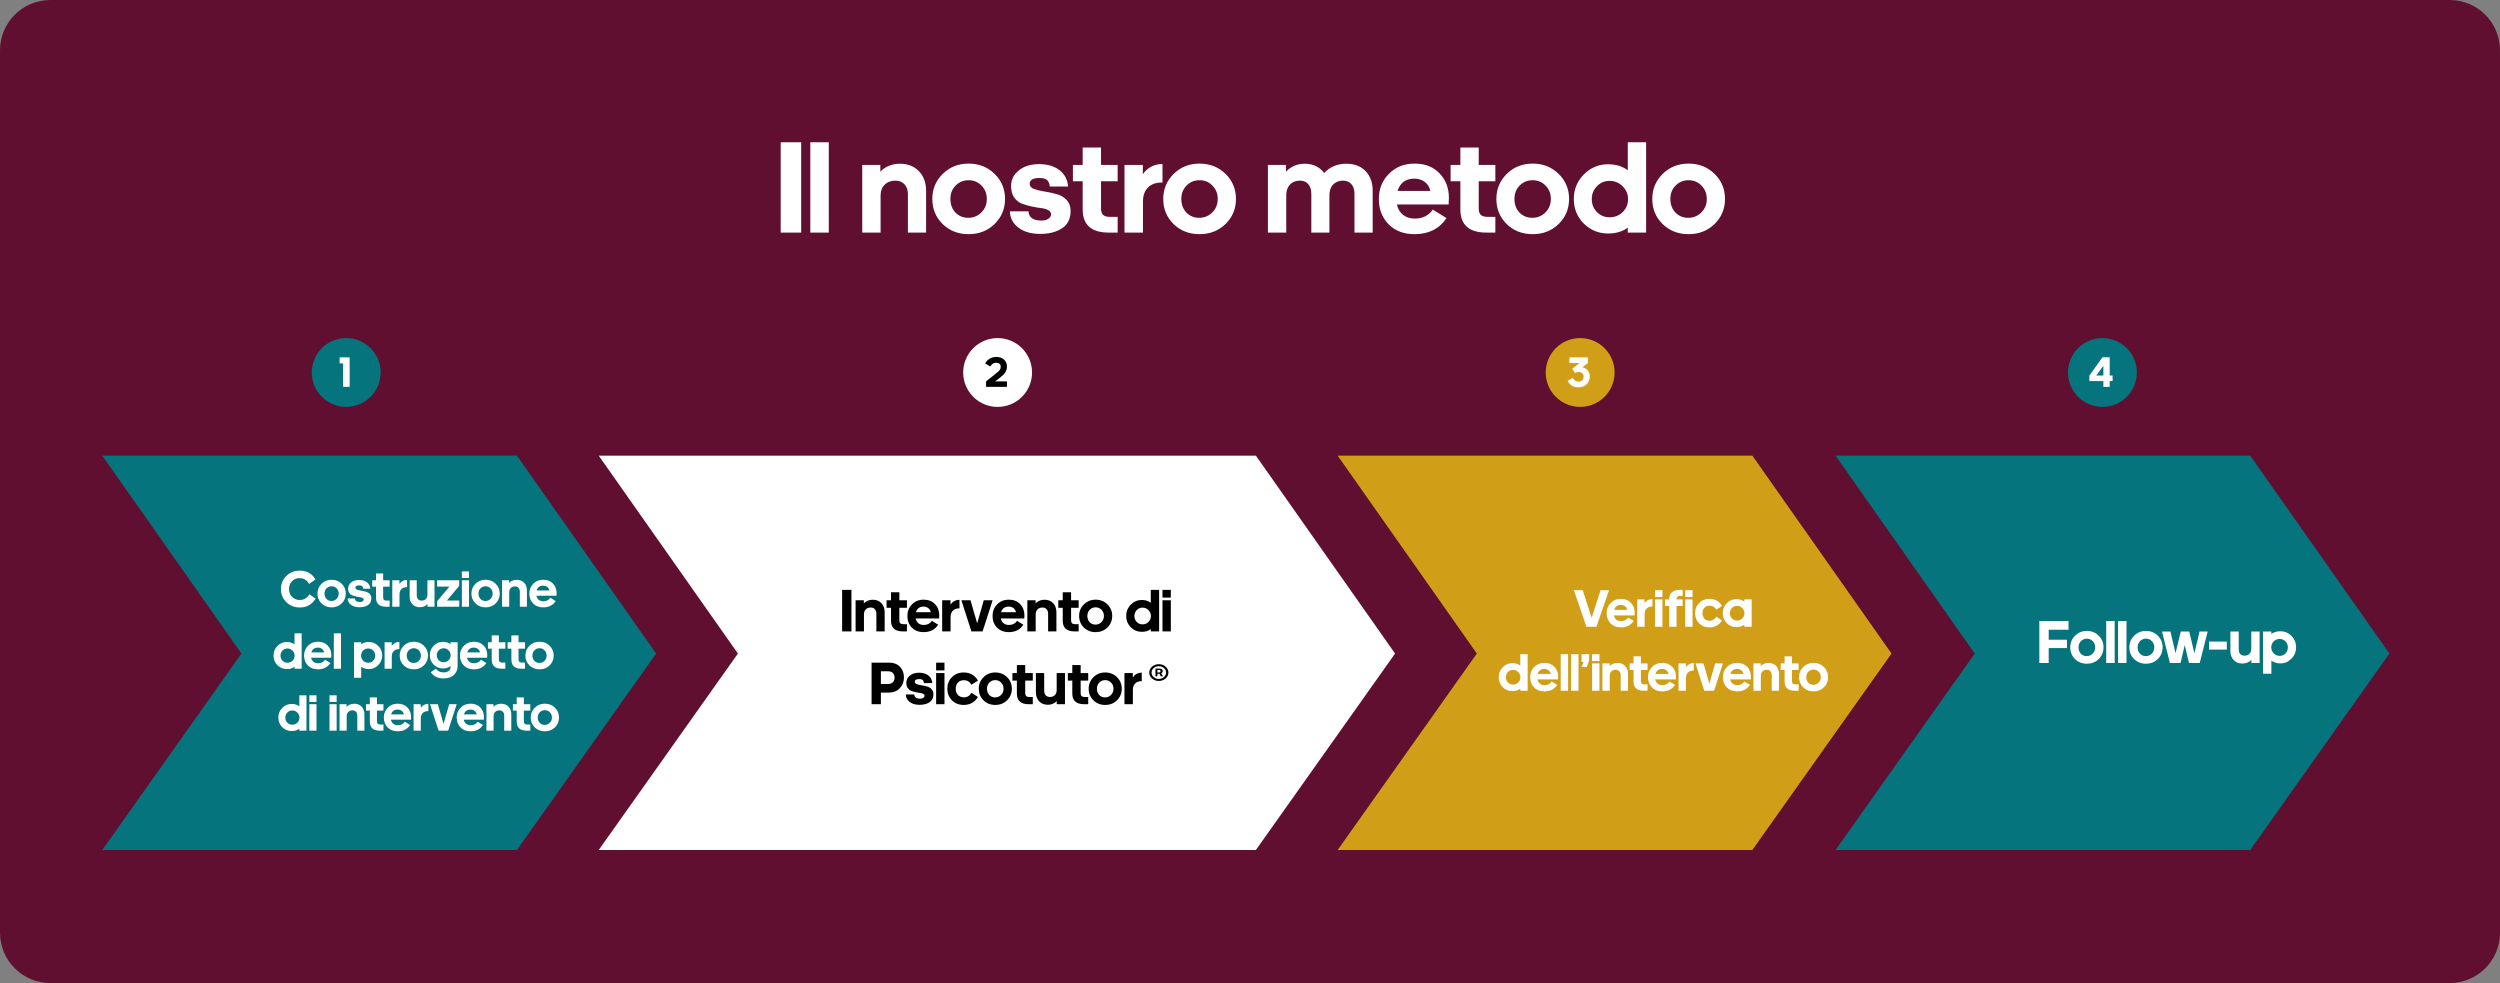 <svg xmlns="http://www.w3.org/2000/svg" width="1920" height="755" viewBox="0 0 1920 755" fill="none"><rect x="0" y="0" width="1920" height="755" fill="#808080" stroke="none"/><g clip-path="url(#clip0_245_58)"><path d="M1881.31 0H38.695C17.324 0 0 17.314 0 38.671V716.329C0 737.687 17.324 755 38.695 755H1881.31C1902.68 755 1920 737.687 1920 716.329V38.671C1920 17.314 1902.68 0 1881.31 0Z" fill="#610F31"></path><path d="M615.298 178.622H599.59V109.245H615.298V178.622ZM636.507 178.622H622.318V109.245H636.507V178.622ZM676.088 126.665V131.932C677.506 130.244 679.533 128.792 682.168 127.577C684.87 126.362 687.877 125.754 691.188 125.754C697.268 125.754 702.133 127.678 705.781 131.527C709.43 135.375 711.254 140.44 711.254 146.719V178.622H697.268V149.15C697.268 146.044 696.423 143.546 694.735 141.655C693.045 139.697 690.714 138.718 687.742 138.718C684.296 138.718 681.525 139.764 679.432 141.857C677.337 143.883 676.29 146.685 676.29 150.264V178.622H662.204V126.665H676.088ZM743.89 125.653C751.863 125.653 758.517 128.286 763.855 133.552C769.193 138.751 771.861 145.166 771.861 152.796C771.861 160.358 769.193 166.772 763.855 172.039C758.517 177.238 751.863 179.838 743.89 179.838C735.917 179.838 729.264 177.238 723.926 172.039C718.656 166.84 716.021 160.425 716.021 152.796C716.021 145.233 718.689 138.819 724.027 133.552C729.365 128.286 735.985 125.653 743.89 125.653ZM753.822 142.566C751.187 139.798 747.876 138.414 743.89 138.414C739.905 138.414 736.56 139.798 733.857 142.566C731.222 145.267 729.905 148.677 729.905 152.796C729.905 156.982 731.189 160.459 733.756 163.228C736.391 165.928 739.667 167.279 743.586 167.279C747.572 167.279 750.951 165.895 753.72 163.126C756.49 160.358 757.876 156.915 757.876 152.796C757.876 148.677 756.525 145.267 753.822 142.566ZM775.601 162.316H789.891C789.891 164.207 790.635 165.861 792.121 167.279C793.676 168.629 796.141 169.338 799.519 169.406C802.019 169.406 803.911 168.933 805.194 167.988C806.546 167.043 807.221 165.895 807.221 164.544C807.221 163.126 806.445 162.046 804.89 161.303C803.405 160.493 801.512 159.987 799.215 159.784C796.985 159.514 794.52 159.075 791.816 158.467C789.182 157.86 786.716 157.117 784.418 156.239C782.189 155.294 780.298 153.707 778.743 151.479C777.258 149.183 776.514 146.314 776.514 142.87C776.514 138.076 778.474 134.093 782.392 130.919C786.311 127.678 791.512 126.058 797.998 126.058C804.553 126.058 809.789 127.611 813.707 130.717C817.694 133.823 819.889 138.009 820.294 143.275H806.207C806.073 141.182 805.432 139.562 804.282 138.414C803.134 137.266 801.107 136.692 798.201 136.692C793.27 136.692 790.803 138.211 790.803 141.25C790.803 142.938 791.885 144.221 794.046 145.098C796.209 145.909 798.809 146.55 801.85 147.023C804.958 147.495 808.031 148.137 811.072 148.947C814.18 149.69 816.815 151.175 818.977 153.403C821.14 155.564 822.22 158.467 822.22 162.114C822.22 167.988 820.058 172.377 815.734 175.28C811.411 178.183 805.769 179.635 798.809 179.635C791.851 179.635 786.278 178.015 782.088 174.774C777.899 171.533 775.738 167.38 775.601 162.316ZM845.584 126.665H858.353V139.224H845.584V160.088C845.584 162.384 846.124 164.038 847.205 165.051C848.287 166.063 850.043 166.57 852.475 166.57H858.353V178.622H851.462C838.153 178.622 831.497 172.68 831.497 160.797V139.224H823.998V126.665H831.497V113.296H845.584V126.665ZM877.793 178.622H863.605V126.665H877.691V133.755C881.474 128.556 886.508 125.956 892.792 125.956V140.136C887.791 140.136 884.041 141.452 881.542 144.086C879.042 146.651 877.793 150.264 877.793 154.923V178.622ZM921.241 125.653C929.214 125.653 935.868 128.286 941.206 133.552C946.544 138.751 949.212 145.166 949.212 152.796C949.212 160.358 946.544 166.772 941.206 172.039C935.868 177.238 929.214 179.838 921.241 179.838C913.268 179.838 906.615 177.238 901.277 172.039C896.007 166.84 893.372 160.425 893.372 152.796C893.372 145.233 896.04 138.819 901.378 133.552C906.716 128.286 913.337 125.653 921.241 125.653ZM931.173 142.566C928.538 139.798 925.227 138.414 921.241 138.414C917.256 138.414 913.912 139.798 911.208 142.566C908.573 145.267 907.256 148.677 907.256 152.796C907.256 156.982 908.54 160.459 911.107 163.228C913.742 165.928 917.018 167.279 920.937 167.279C924.923 167.279 928.302 165.895 931.072 163.126C933.841 160.358 935.227 156.915 935.227 152.796C935.227 148.677 933.876 145.267 931.173 142.566ZM987.64 126.665V131.831C991.557 127.779 996.355 125.754 1002.03 125.754C1008.38 125.754 1013.35 128.117 1016.93 132.843C1021.45 128.117 1027.13 125.754 1033.95 125.754C1040.24 125.754 1045.17 127.644 1048.75 131.426C1052.4 135.207 1054.22 140.203 1054.22 146.415V178.622H1040.24V148.745C1040.24 145.706 1039.46 143.275 1037.91 141.452C1036.35 139.629 1034.22 138.718 1031.52 138.718C1028.35 138.718 1025.78 139.731 1023.82 141.756C1021.93 143.782 1020.98 146.516 1020.98 149.96V178.622H1007.1V148.745C1007.1 145.706 1006.32 143.275 1004.77 141.452C1003.21 139.629 1001.08 138.718 998.382 138.718C995.206 138.718 992.639 139.731 990.68 141.756C988.788 143.782 987.843 146.516 987.843 149.96V178.622H973.756V126.665H987.64ZM1110.93 167.481C1105.46 175.719 1097.25 179.838 1086.31 179.838C1078.13 179.838 1071.51 177.306 1066.44 172.242C1061.45 167.11 1058.95 160.628 1058.95 152.796C1058.95 145.166 1061.51 138.751 1066.65 133.552C1071.78 128.286 1078.37 125.653 1086.41 125.653C1094.45 125.653 1100.84 128.151 1105.56 133.147C1110.36 138.076 1112.76 144.389 1112.76 152.087C1112.76 152.694 1112.73 153.403 1112.66 154.214C1112.66 154.956 1112.62 155.598 1112.56 156.138C1112.56 156.678 1112.56 156.982 1112.56 157.05H1072.83C1073.57 160.425 1075.16 163.093 1077.59 165.051C1080.02 166.941 1083.03 167.887 1086.61 167.887C1092.56 167.887 1097.15 165.591 1100.39 160.999L1110.93 167.481ZM1086.31 137.199C1079.62 137.199 1075.3 140.338 1073.34 146.618H1098.57C1097.83 143.579 1096.34 141.25 1094.11 139.629C1091.88 138.009 1089.28 137.199 1086.31 137.199ZM1135.66 126.665H1148.43V139.224H1135.66V160.088C1135.66 162.384 1136.2 164.038 1137.28 165.051C1138.36 166.063 1140.12 166.57 1142.55 166.57H1148.43V178.622H1141.54C1128.23 178.622 1121.57 172.68 1121.57 160.797V139.224H1114.07V126.665H1121.57V113.296H1135.66V126.665ZM1177.07 125.653C1185.05 125.653 1191.7 128.286 1197.04 133.552C1202.38 138.751 1205.05 145.166 1205.05 152.796C1205.05 160.358 1202.38 166.772 1197.04 172.039C1191.7 177.238 1185.05 179.838 1177.07 179.838C1169.1 179.838 1162.45 177.238 1157.11 172.039C1151.84 166.84 1149.21 160.425 1149.21 152.796C1149.21 145.233 1151.87 138.819 1157.21 133.552C1162.55 128.286 1169.17 125.653 1177.07 125.653ZM1187.01 142.566C1184.37 139.798 1181.06 138.414 1177.07 138.414C1173.09 138.414 1169.74 139.798 1167.04 142.566C1164.41 145.267 1163.09 148.677 1163.09 152.796C1163.09 156.982 1164.37 160.459 1166.94 163.228C1169.58 165.928 1172.85 167.279 1176.77 167.279C1180.76 167.279 1184.13 165.895 1186.91 163.126C1189.67 160.358 1191.06 156.915 1191.06 152.796C1191.06 148.677 1189.71 145.267 1187.01 142.566ZM1236.15 166.874C1240.2 166.874 1243.58 165.523 1246.28 162.822C1248.99 160.122 1250.34 156.813 1250.34 152.897C1250.34 149.048 1248.95 145.774 1246.18 143.073C1243.41 140.305 1240.07 138.92 1236.15 138.92C1232.3 138.92 1229.06 140.305 1226.42 143.073C1223.79 145.774 1222.47 149.048 1222.47 152.897C1222.47 156.813 1223.79 160.122 1226.42 162.822C1229.06 165.523 1232.3 166.874 1236.15 166.874ZM1250.13 178.622V174.774C1246.22 177.812 1241.15 179.331 1234.93 179.331C1227.77 179.331 1221.59 176.799 1216.39 171.735C1211.25 166.604 1208.69 160.324 1208.69 152.897C1208.69 145.47 1211.25 139.157 1216.39 133.958C1221.59 128.759 1227.77 126.159 1234.93 126.159C1241.08 126.159 1246.15 127.712 1250.13 130.818V109.245H1264.22V178.622H1250.13ZM1296.83 125.653C1304.8 125.653 1311.45 128.286 1316.79 133.552C1322.13 138.751 1324.8 145.166 1324.8 152.796C1324.8 160.358 1322.13 166.772 1316.79 172.039C1311.45 177.238 1304.8 179.838 1296.83 179.838C1288.85 179.838 1282.2 177.238 1276.86 172.039C1271.59 166.84 1268.96 160.425 1268.96 152.796C1268.96 145.233 1271.62 138.819 1276.96 133.552C1282.3 128.286 1288.92 125.653 1296.83 125.653ZM1306.76 142.566C1304.12 139.798 1300.81 138.414 1296.83 138.414C1292.84 138.414 1289.5 139.798 1286.79 142.566C1284.16 145.267 1282.84 148.677 1282.84 152.796C1282.84 156.982 1284.13 160.459 1286.69 163.228C1289.33 165.928 1292.6 167.279 1296.52 167.279C1300.51 167.279 1303.89 165.895 1306.66 163.126C1309.43 160.358 1310.81 156.915 1310.81 152.796C1310.81 148.677 1309.46 145.267 1306.76 142.566Z" fill="white"></path><path d="M397.017 349.951H78.553L185.442 501.926L78.553 652.8H397.017L503.907 501.926L397.017 349.951Z" fill="#05747D"></path><path d="M230.028 443.979C227.739 443.979 225.819 444.786 224.268 446.399C222.742 448.011 221.979 449.994 221.979 452.347C221.979 454.753 222.755 456.763 224.307 458.375C225.885 459.988 227.858 460.795 230.225 460.795C233.434 460.795 235.893 459.327 237.603 456.393L242.376 459.724C239.615 464.271 235.59 466.545 230.304 466.545C226.148 466.545 222.676 465.184 219.888 462.46C217.127 459.711 215.746 456.34 215.746 452.347C215.746 448.381 217.127 445.05 219.888 442.353C222.65 439.63 226.069 438.269 230.146 438.269C235.669 438.269 239.707 440.529 242.258 445.05L237.405 448.421C235.617 445.46 233.158 443.979 230.028 443.979ZM254.675 445.248C257.779 445.248 260.369 446.28 262.447 448.342C264.525 450.378 265.564 452.889 265.564 455.877C265.564 458.838 264.525 461.35 262.447 463.412C260.369 465.448 257.779 466.466 254.675 466.466C251.571 466.466 248.981 465.448 246.903 463.412C244.851 461.376 243.826 458.865 243.826 455.877C243.826 452.916 244.865 450.404 246.942 448.342C249.02 446.28 251.598 445.248 254.675 445.248ZM258.541 451.871C257.516 450.787 256.227 450.245 254.675 450.245C253.123 450.245 251.821 450.787 250.769 451.871C249.744 452.929 249.231 454.264 249.231 455.877C249.231 457.516 249.73 458.878 250.73 459.962C251.756 461.019 253.031 461.548 254.557 461.548C256.109 461.548 257.424 461.006 258.502 459.922C259.58 458.838 260.12 457.49 260.12 455.877C260.12 454.264 259.594 452.929 258.541 451.871ZM267.021 459.605H272.584C272.584 460.345 272.873 460.993 273.452 461.548C274.057 462.077 275.017 462.355 276.332 462.381C277.305 462.381 278.042 462.196 278.541 461.826C279.067 461.456 279.33 461.006 279.33 460.477C279.33 459.922 279.028 459.499 278.423 459.208C277.844 458.891 277.108 458.693 276.214 458.613C275.346 458.508 274.386 458.336 273.334 458.098C272.308 457.86 271.348 457.569 270.454 457.225C269.586 456.855 268.849 456.234 268.244 455.361C267.666 454.463 267.376 453.339 267.376 451.99C267.376 450.113 268.139 448.553 269.665 447.311C271.19 446.042 273.215 445.407 275.74 445.407C278.292 445.407 280.33 446.015 281.855 447.231C283.407 448.448 284.262 450.087 284.42 452.149H278.936C278.883 451.329 278.633 450.695 278.186 450.245C277.739 449.796 276.95 449.571 275.819 449.571C273.899 449.571 272.939 450.166 272.939 451.356C272.939 452.017 273.36 452.519 274.202 452.863C275.043 453.18 276.056 453.431 277.239 453.616C278.449 453.802 279.646 454.053 280.83 454.37C282.04 454.661 283.065 455.242 283.907 456.115C284.749 456.961 285.169 458.098 285.169 459.526C285.169 461.826 284.328 463.544 282.645 464.681C280.961 465.818 278.765 466.386 276.056 466.386C273.347 466.386 271.177 465.752 269.546 464.483C267.915 463.214 267.074 461.588 267.021 459.605ZM294.265 445.645H299.236V450.563H294.265V458.732C294.265 459.631 294.475 460.279 294.896 460.676C295.317 461.072 296.001 461.271 296.947 461.271H299.236V465.99H296.553C291.371 465.99 288.781 463.663 288.781 459.01V450.563H285.861V445.645H288.781V440.41H294.265V445.645ZM306.803 465.99H301.279V445.645H306.763V448.421C308.236 446.385 310.196 445.367 312.642 445.367V450.92C310.695 450.92 309.236 451.435 308.262 452.466C307.289 453.471 306.803 454.885 306.803 456.71V465.99ZM333.704 465.99H328.299V463.967C326.8 465.554 324.841 466.347 322.421 466.347C320.054 466.347 318.16 465.593 316.74 464.086C315.319 462.579 314.609 460.596 314.609 458.138V445.645H320.054V457.186C320.054 458.402 320.382 459.393 321.04 460.16C321.724 460.9 322.644 461.271 323.802 461.271C325.143 461.271 326.221 460.874 327.037 460.081C327.852 459.261 328.26 458.151 328.26 456.749V445.645H333.704V465.99ZM352.644 450.007L343.254 461.191H352.684V465.99H335.758V461.707L345.148 450.523H335.68V445.645H352.644V450.007ZM360.201 443.9H354.717V438.824H360.201V443.9ZM360.201 465.99H354.717V445.645H360.201V465.99ZM372.918 445.248C376.021 445.248 378.612 446.28 380.69 448.342C382.768 450.378 383.807 452.889 383.807 455.877C383.807 458.838 382.768 461.35 380.69 463.412C378.612 465.448 376.021 466.466 372.918 466.466C369.814 466.466 367.223 465.448 365.145 463.412C363.094 461.376 362.068 458.865 362.068 455.877C362.068 452.916 363.107 450.404 365.185 448.342C367.263 446.28 369.84 445.248 372.918 445.248ZM376.784 451.871C375.758 450.787 374.469 450.245 372.918 450.245C371.366 450.245 370.064 450.787 369.012 451.871C367.986 452.929 367.473 454.264 367.473 455.877C367.473 457.516 367.973 458.878 368.972 459.962C369.998 461.019 371.274 461.548 372.799 461.548C374.351 461.548 375.666 461.006 376.745 459.922C377.823 458.838 378.362 457.49 378.362 455.877C378.362 454.264 377.836 452.929 376.784 451.871ZM390.984 445.645V447.707C391.537 447.046 392.326 446.478 393.352 446.002C394.404 445.526 395.574 445.288 396.863 445.288C399.23 445.288 401.124 446.042 402.544 447.549C403.964 449.056 404.675 451.039 404.675 453.497V465.99H399.23V454.449C399.23 453.233 398.901 452.255 398.244 451.514C397.586 450.748 396.679 450.364 395.522 450.364C394.18 450.364 393.102 450.774 392.286 451.594C391.471 452.387 391.063 453.484 391.063 454.885V465.99H385.579V445.645H390.984ZM426.768 461.627C424.638 464.853 421.442 466.466 417.181 466.466C413.999 466.466 411.421 465.474 409.448 463.491C407.502 461.482 406.529 458.944 406.529 455.877C406.529 452.889 407.528 450.378 409.527 448.342C411.526 446.28 414.091 445.248 417.221 445.248C420.35 445.248 422.836 446.227 424.677 448.183C426.545 450.113 427.478 452.585 427.478 455.599C427.478 455.837 427.465 456.115 427.439 456.432C427.439 456.723 427.426 456.974 427.399 457.186C427.399 457.397 427.399 457.516 427.399 457.543H411.934C412.223 458.865 412.841 459.909 413.788 460.676C414.735 461.416 415.905 461.786 417.299 461.786C419.614 461.786 421.403 460.887 422.665 459.089L426.768 461.627ZM417.181 449.77C414.577 449.77 412.894 450.999 412.131 453.458H421.955C421.666 452.268 421.087 451.356 420.219 450.721C419.351 450.087 418.338 449.77 417.181 449.77ZM220.748 508.98C222.326 508.98 223.642 508.451 224.694 507.394C225.746 506.336 226.272 505.04 226.272 503.507C226.272 502 225.733 500.718 224.654 499.66C223.576 498.576 222.274 498.034 220.748 498.034C219.249 498.034 217.987 498.576 216.961 499.66C215.935 500.718 215.422 502 215.422 503.507C215.422 505.04 215.935 506.336 216.961 507.394C217.987 508.451 219.249 508.98 220.748 508.98ZM226.193 513.58V512.073C224.667 513.263 222.695 513.858 220.275 513.858C217.487 513.858 215.08 512.866 213.055 510.884C211.056 508.874 210.057 506.415 210.057 503.507C210.057 500.599 211.056 498.127 213.055 496.091C215.08 494.055 217.487 493.037 220.275 493.037C222.668 493.037 224.641 493.645 226.193 494.861V486.414H231.677V513.58H226.193ZM253.76 509.218C251.629 512.443 248.434 514.056 244.173 514.056C240.99 514.056 238.413 513.065 236.44 511.082C234.494 509.072 233.521 506.534 233.521 503.467C233.521 500.48 234.52 497.968 236.519 495.932C238.518 493.87 241.082 492.839 244.212 492.839C247.342 492.839 249.828 493.817 251.669 495.774C253.536 497.704 254.47 500.176 254.47 503.19C254.47 503.428 254.457 503.705 254.43 504.023C254.43 504.313 254.417 504.565 254.391 504.776C254.391 504.988 254.391 505.107 254.391 505.133H238.926C239.215 506.455 239.833 507.499 240.78 508.266C241.727 509.006 242.897 509.377 244.291 509.377C246.606 509.377 248.394 508.478 249.657 506.68L253.76 509.218ZM244.173 497.36C241.569 497.36 239.886 498.589 239.123 501.048H248.947C248.657 499.858 248.079 498.946 247.211 498.312C246.343 497.677 245.33 497.36 244.173 497.36ZM261.898 513.58H256.374V486.414H261.898V513.58ZM282.831 498.034C281.253 498.034 279.938 498.563 278.886 499.62C277.834 500.678 277.308 501.974 277.308 503.507C277.308 505.014 277.847 506.31 278.925 507.394C280.004 508.451 281.306 508.98 282.831 508.98C284.33 508.98 285.593 508.451 286.619 507.394C287.644 506.31 288.157 505.014 288.157 503.507C288.157 501.974 287.644 500.678 286.619 499.62C285.593 498.563 284.33 498.034 282.831 498.034ZM283.305 513.858C280.911 513.858 278.939 513.25 277.387 512.034V520.56H271.903V493.235H277.387V494.822C278.912 493.632 280.885 493.037 283.305 493.037C286.093 493.037 288.486 494.042 290.485 496.051C292.51 498.034 293.523 500.48 293.523 503.388C293.523 506.296 292.51 508.768 290.485 510.804C288.486 512.84 286.093 513.858 283.305 513.858ZM300.89 513.58H295.367V493.235H300.851V496.012C302.324 493.976 304.283 492.958 306.729 492.958V498.51C304.783 498.51 303.323 499.026 302.35 500.057C301.377 501.061 300.89 502.476 300.89 504.3V513.58ZM317.805 492.839C320.908 492.839 323.499 493.87 325.577 495.932C327.655 497.968 328.694 500.48 328.694 503.467C328.694 506.429 327.655 508.94 325.577 511.002C323.499 513.038 320.908 514.056 317.805 514.056C314.701 514.056 312.11 513.038 310.033 511.002C307.981 508.967 306.955 506.455 306.955 503.467C306.955 500.506 307.994 497.995 310.072 495.932C312.15 493.87 314.727 492.839 317.805 492.839ZM321.671 499.462C320.645 498.378 319.357 497.836 317.805 497.836C316.253 497.836 314.951 498.378 313.899 499.462C312.873 500.519 312.36 501.855 312.36 503.467C312.36 505.107 312.86 506.468 313.86 507.552C314.885 508.61 316.161 509.139 317.686 509.139C319.238 509.139 320.553 508.597 321.632 507.513C322.71 506.429 323.249 505.08 323.249 503.467C323.249 501.855 322.723 500.519 321.671 499.462ZM340.643 497.875C339.196 497.875 337.96 498.404 336.934 499.462C335.935 500.493 335.435 501.749 335.435 503.229C335.435 504.736 335.935 506.006 336.934 507.037C337.96 508.068 339.196 508.583 340.643 508.583C342.195 508.583 343.483 508.068 344.509 507.037C345.561 506.006 346.087 504.736 346.087 503.229C346.087 501.749 345.561 500.493 344.509 499.462C343.457 498.404 342.168 497.875 340.643 497.875ZM340.603 521.036C336.29 521.036 333.028 519.45 330.819 516.277L334.764 513.58C336.106 515.458 338.026 516.396 340.524 516.396C342.26 516.396 343.602 516.026 344.549 515.286C345.522 514.572 346.008 513.501 346.008 512.073V511.518C344.535 512.761 342.589 513.382 340.169 513.382C337.434 513.382 335.067 512.404 333.068 510.447C331.095 508.464 330.109 506.045 330.109 503.19C330.109 500.334 331.095 497.915 333.068 495.932C335.067 493.923 337.434 492.918 340.169 492.918C342.536 492.918 344.483 493.526 346.008 494.742V493.235H351.453V511.597C351.453 514.321 350.493 516.568 348.573 518.339C346.653 520.137 343.996 521.036 340.603 521.036ZM373.504 509.218C371.374 512.443 368.178 514.056 363.917 514.056C360.735 514.056 358.157 513.065 356.184 511.082C354.238 509.072 353.265 506.534 353.265 503.467C353.265 500.48 354.264 497.968 356.263 495.932C358.262 493.87 360.827 492.839 363.957 492.839C367.087 492.839 369.572 493.817 371.413 495.774C373.281 497.704 374.214 500.176 374.214 503.19C374.214 503.428 374.201 503.705 374.175 504.023C374.175 504.313 374.162 504.565 374.135 504.776C374.135 504.988 374.135 505.107 374.135 505.133H358.67C358.959 506.455 359.577 507.499 360.524 508.266C361.471 509.006 362.642 509.377 364.036 509.377C366.35 509.377 368.139 508.478 369.401 506.68L373.504 509.218ZM363.917 497.36C361.313 497.36 359.63 498.589 358.867 501.048H368.691C368.402 499.858 367.823 498.946 366.955 498.312C366.087 497.677 365.074 497.36 363.917 497.36ZM383.131 493.235H388.102V498.153H383.131V506.323C383.131 507.222 383.341 507.869 383.762 508.266C384.183 508.663 384.867 508.861 385.813 508.861H388.102V513.58H385.419C380.238 513.58 377.647 511.254 377.647 506.6V498.153H374.727V493.235H377.647V488.001H383.131V493.235ZM398.233 493.235H403.204V498.153H398.233V506.323C398.233 507.222 398.444 507.869 398.864 508.266C399.285 508.663 399.969 508.861 400.916 508.861H403.204V513.58H400.522C395.34 513.58 392.749 511.254 392.749 506.6V498.153H389.83V493.235H392.749V488.001H398.233V493.235ZM414.356 492.839C417.46 492.839 420.051 493.87 422.128 495.932C424.206 497.968 425.245 500.48 425.245 503.467C425.245 506.429 424.206 508.94 422.128 511.002C420.051 513.038 417.46 514.056 414.356 514.056C411.253 514.056 408.662 513.038 406.584 511.002C404.533 508.967 403.507 506.455 403.507 503.467C403.507 500.506 404.546 497.995 406.624 495.932C408.701 493.87 411.279 492.839 414.356 492.839ZM418.223 499.462C417.197 498.378 415.908 497.836 414.356 497.836C412.804 497.836 411.503 498.378 410.45 499.462C409.425 500.519 408.912 501.855 408.912 503.467C408.912 505.107 409.411 506.468 410.411 507.552C411.437 508.61 412.712 509.139 414.238 509.139C415.79 509.139 417.105 508.597 418.183 507.513C419.262 506.429 419.801 505.08 419.801 503.467C419.801 501.855 419.275 500.519 418.223 499.462ZM224.446 556.57C226.025 556.57 227.34 556.042 228.392 554.984C229.444 553.926 229.97 552.631 229.97 551.097C229.97 549.59 229.431 548.308 228.352 547.25C227.274 546.166 225.972 545.625 224.446 545.625C222.947 545.625 221.685 546.166 220.659 547.25C219.633 548.308 219.12 549.59 219.12 551.097C219.12 552.631 219.633 553.926 220.659 554.984C221.685 556.042 222.947 556.57 224.446 556.57ZM229.891 561.171V559.664C228.365 560.853 226.393 561.448 223.973 561.448C221.185 561.448 218.778 560.457 216.753 558.474C214.754 556.465 213.755 554.006 213.755 551.097C213.755 548.189 214.754 545.717 216.753 543.681C218.778 541.645 221.185 540.628 223.973 540.628C226.366 540.628 228.339 541.236 229.891 542.452V534.005H235.375V561.171H229.891ZM243.058 539.081H237.574V534.005H243.058V539.081ZM243.058 561.171H237.574V540.826H243.058V561.171ZM258.547 539.081H253.063V534.005H258.547V539.081ZM258.547 561.171H253.063V540.826H258.547V561.171ZM266.172 540.826V542.888C266.724 542.227 267.513 541.659 268.539 541.183C269.591 540.707 270.761 540.469 272.05 540.469C274.417 540.469 276.311 541.222 277.731 542.729C279.152 544.236 279.862 546.219 279.862 548.678V561.171H274.417V549.63C274.417 548.414 274.088 547.436 273.431 546.695C272.773 545.929 271.866 545.545 270.709 545.545C269.367 545.545 268.289 545.955 267.474 546.775C266.658 547.568 266.251 548.665 266.251 550.066V561.171H260.767V540.826H266.172ZM289.507 540.826H294.478V545.744H289.507V553.913C289.507 554.812 289.717 555.46 290.138 555.856C290.559 556.253 291.243 556.451 292.189 556.451H294.478V561.171H291.795C286.613 561.171 284.023 558.844 284.023 554.191V545.744H281.103V540.826H284.023V535.591H289.507V540.826ZM315.019 556.808C312.889 560.034 309.693 561.647 305.432 561.647C302.25 561.647 299.672 560.655 297.7 558.672C295.753 556.663 294.78 554.125 294.78 551.058C294.78 548.07 295.78 545.558 297.779 543.523C299.778 541.46 302.342 540.429 305.472 540.429C308.602 540.429 311.087 541.408 312.928 543.364C314.796 545.294 315.73 547.766 315.73 550.78C315.73 551.018 315.716 551.296 315.69 551.613C315.69 551.904 315.677 552.155 315.651 552.367C315.651 552.578 315.651 552.697 315.651 552.723H300.185C300.475 554.045 301.093 555.09 302.039 555.856C302.986 556.597 304.157 556.967 305.551 556.967C307.865 556.967 309.654 556.068 310.916 554.27L315.019 556.808ZM305.432 544.95C302.829 544.95 301.145 546.18 300.382 548.639H310.206C309.917 547.449 309.338 546.537 308.47 545.902C307.602 545.268 306.59 544.95 305.432 544.95ZM323.157 561.171H317.634V540.826H323.118V543.602C324.591 541.566 326.55 540.548 328.996 540.548V546.1C327.05 546.1 325.59 546.616 324.617 547.647C323.644 548.652 323.157 550.066 323.157 551.891V561.171ZM344.183 561.171H336.845L330.256 540.826H336.253L340.632 555.936L344.972 540.826H350.772L344.183 561.171ZM370.961 556.808C368.83 560.034 365.635 561.647 361.374 561.647C358.191 561.647 355.614 560.655 353.641 558.672C351.695 556.663 350.722 554.125 350.722 551.058C350.722 548.07 351.721 545.558 353.72 543.523C355.719 541.46 358.283 540.429 361.413 540.429C364.543 540.429 367.029 541.408 368.87 543.364C370.737 545.294 371.671 547.766 371.671 550.78C371.671 551.018 371.658 551.296 371.632 551.613C371.632 551.904 371.618 552.155 371.592 552.367C371.592 552.578 371.592 552.697 371.592 552.723H356.127C356.416 554.045 357.034 555.09 357.981 555.856C358.928 556.597 360.098 556.967 361.492 556.967C363.807 556.967 365.595 556.068 366.858 554.27L370.961 556.808ZM361.374 544.95C358.77 544.95 357.087 546.18 356.324 548.639H366.148C365.858 547.449 365.28 546.537 364.412 545.902C363.544 545.268 362.531 544.95 361.374 544.95ZM378.983 540.826V542.888C379.535 542.227 380.324 541.659 381.35 541.183C382.402 540.707 383.573 540.469 384.861 540.469C387.229 540.469 389.122 541.222 390.543 542.729C391.963 544.236 392.673 546.219 392.673 548.678V561.171H387.229V549.63C387.229 548.414 386.9 547.436 386.242 546.695C385.585 545.929 384.677 545.545 383.52 545.545C382.179 545.545 381.1 545.955 380.285 546.775C379.47 547.568 379.062 548.665 379.062 550.066V561.171H373.578V540.826H378.983ZM402.315 540.826H407.286V545.744H402.315V553.913C402.315 554.812 402.526 555.46 402.947 555.856C403.367 556.253 404.051 556.451 404.998 556.451H407.286V561.171H404.604C399.422 561.171 396.831 558.844 396.831 554.191V545.744H393.912V540.826H396.831V535.591H402.315V540.826ZM418.438 540.429C421.542 540.429 424.133 541.46 426.211 543.523C428.288 545.558 429.327 548.07 429.327 551.058C429.327 554.019 428.288 556.531 426.211 558.593C424.133 560.629 421.542 561.647 418.438 561.647C415.335 561.647 412.744 560.629 410.666 558.593C408.615 556.557 407.589 554.045 407.589 551.058C407.589 548.097 408.628 545.585 410.706 543.523C412.783 541.46 415.361 540.429 418.438 540.429ZM422.305 547.052C421.279 545.968 419.99 545.426 418.438 545.426C416.886 545.426 415.585 545.968 414.532 547.052C413.507 548.11 412.994 549.445 412.994 551.058C412.994 552.697 413.494 554.059 414.493 555.143C415.519 556.2 416.794 556.729 418.32 556.729C419.872 556.729 421.187 556.187 422.265 555.103C423.344 554.019 423.883 552.671 423.883 551.058C423.883 549.445 423.357 548.11 422.305 547.052Z" fill="white"></path><path d="M265.884 312.507C280.491 312.507 292.331 300.674 292.331 286.077C292.331 271.48 280.491 259.646 265.884 259.646C251.278 259.646 239.438 271.48 239.438 286.077C239.438 300.674 251.278 312.507 265.884 312.507Z" fill="#05747D"></path><path d="M268.515 297.088H263.49V279.082H260.846V274.457H268.515V297.088Z" fill="white"></path><path d="M964.521 349.951H459.826L566.716 501.926L459.826 652.8H964.521L1071.41 501.926L964.521 349.951Z" fill="white"></path><path d="M653.905 484.917H646.756V453H653.905V484.917ZM663.42 461.014V463.437C664.066 462.661 664.988 461.993 666.188 461.434C667.418 460.875 668.786 460.595 670.293 460.595C673.061 460.595 675.275 461.48 676.935 463.251C678.596 465.021 679.426 467.351 679.426 470.24V484.917H673.06V471.358C673.06 469.929 672.676 468.78 671.907 467.91C671.139 467.009 670.078 466.559 668.725 466.559C667.156 466.559 665.895 467.041 664.942 468.003C663.989 468.935 663.512 470.224 663.512 471.871V484.917H657.101V461.014H663.42ZM690.703 461.014H696.515V466.792H690.703V476.391C690.703 477.447 690.949 478.208 691.441 478.674C691.933 479.14 692.732 479.373 693.839 479.373H696.515V484.917H693.378C687.32 484.917 684.291 482.184 684.291 476.717V466.792H680.877V461.014H684.291V454.864H690.703V461.014ZM720.528 479.792C718.037 483.582 714.301 485.477 709.319 485.477C705.599 485.477 702.585 484.312 700.279 481.982C698.003 479.621 696.865 476.639 696.865 473.036C696.865 469.526 698.034 466.575 700.371 464.183C702.708 461.76 705.706 460.548 709.366 460.548C713.025 460.548 715.931 461.698 718.083 463.996C720.267 466.264 721.359 469.168 721.359 472.71C721.359 472.989 721.343 473.315 721.312 473.688C721.312 474.03 721.297 474.325 721.266 474.573C721.266 474.822 721.266 474.962 721.266 474.993H703.184C703.523 476.546 704.245 477.773 705.352 478.674C706.46 479.543 707.828 479.978 709.458 479.978C712.164 479.978 714.255 478.922 715.731 476.81L720.528 479.792ZM709.319 465.86C706.275 465.86 704.307 467.305 703.415 470.193H714.901C714.562 468.796 713.886 467.724 712.871 466.978C711.856 466.233 710.672 465.86 709.319 465.86ZM730.046 484.917H723.588V461.014H730V464.276C731.722 461.884 734.013 460.688 736.873 460.688V467.211C734.597 467.211 732.89 467.817 731.752 469.029C730.615 470.209 730.046 471.871 730.046 474.014V484.917ZM754.625 484.917H746.046L738.343 461.014H745.354L750.474 478.767L755.548 461.014H762.328L754.625 484.917ZM785.936 479.792C783.445 483.582 779.709 485.477 774.727 485.477C771.007 485.477 767.993 484.312 765.687 481.982C763.411 479.621 762.273 476.639 762.273 473.036C762.273 469.526 763.442 466.575 765.779 464.183C768.116 461.76 771.114 460.548 774.774 460.548C778.433 460.548 781.339 461.698 783.492 463.996C785.675 466.264 786.767 469.168 786.767 472.71C786.767 472.989 786.751 473.315 786.72 473.688C786.72 474.03 786.705 474.325 786.674 474.573C786.674 474.822 786.674 474.962 786.674 474.993H768.593C768.931 476.546 769.653 477.773 770.761 478.674C771.868 479.543 773.236 479.978 774.866 479.978C777.572 479.978 779.663 478.922 781.139 476.81L785.936 479.792ZM774.727 465.86C771.683 465.86 769.715 467.305 768.823 470.193H780.309C779.971 468.796 779.294 467.724 778.279 466.978C777.264 466.233 776.081 465.86 774.727 465.86ZM795.316 461.014V463.437C795.961 462.661 796.884 461.993 798.083 461.434C799.313 460.875 800.682 460.595 802.188 460.595C804.956 460.595 807.17 461.48 808.831 463.251C810.491 465.021 811.322 467.351 811.322 470.24V484.917H804.956V471.358C804.956 469.929 804.572 468.78 803.803 467.91C803.034 467.009 801.973 466.559 800.62 466.559C799.052 466.559 797.791 467.041 796.838 468.003C795.884 468.935 795.408 470.224 795.408 471.871V484.917H788.996V461.014H795.316ZM822.595 461.014H828.407V466.792H822.595V476.391C822.595 477.447 822.841 478.208 823.333 478.674C823.825 479.14 824.625 479.373 825.732 479.373H828.407V484.917H825.27C819.212 484.917 816.183 482.184 816.183 476.717V466.792H812.77V461.014H816.183V454.864H822.595V461.014ZM841.446 460.548C845.074 460.548 848.103 461.76 850.533 464.183C852.962 466.575 854.177 469.526 854.177 473.036C854.177 476.515 852.962 479.466 850.533 481.889C848.103 484.281 845.074 485.477 841.446 485.477C837.817 485.477 834.788 484.281 832.359 481.889C829.96 479.497 828.761 476.546 828.761 473.036C828.761 469.557 829.975 466.606 832.405 464.183C834.834 461.76 837.848 460.548 841.446 460.548ZM845.966 468.33C844.767 467.056 843.26 466.419 841.446 466.419C839.631 466.419 838.109 467.056 836.879 468.33C835.68 469.572 835.08 471.141 835.08 473.036C835.08 474.962 835.664 476.561 836.833 477.835C838.032 479.078 839.524 479.699 841.307 479.699C843.122 479.699 844.659 479.062 845.92 477.788C847.181 476.515 847.811 474.931 847.811 473.036C847.811 471.141 847.196 469.572 845.966 468.33ZM877.434 479.512C879.279 479.512 880.816 478.891 882.046 477.649C883.277 476.406 883.892 474.884 883.892 473.082C883.892 471.312 883.261 469.805 882 468.563C880.74 467.289 879.217 466.652 877.434 466.652C875.681 466.652 874.205 467.289 873.006 468.563C871.806 469.805 871.207 471.312 871.207 473.082C871.207 474.884 871.806 476.406 873.006 477.649C874.205 478.891 875.681 479.512 877.434 479.512ZM883.799 484.917V483.147C882.016 484.545 879.709 485.244 876.88 485.244C873.621 485.244 870.807 484.079 868.439 481.749C866.102 479.388 864.933 476.499 864.933 473.082C864.933 469.665 866.102 466.761 868.439 464.369C870.807 461.977 873.621 460.781 876.88 460.781C879.679 460.781 881.985 461.496 883.799 462.925V453H890.211V484.917H883.799ZM899.193 458.964H892.782V453H899.193V458.964ZM899.193 484.917H892.782V461.014H899.193V484.917ZM682.329 531.932H676.517V540.831H669.367V508.914H682.975C686.45 508.914 689.187 509.985 691.185 512.129C693.215 514.272 694.23 516.959 694.23 520.19C694.23 523.545 693.153 526.34 691.001 528.577C688.848 530.813 685.958 531.932 682.329 531.932ZM681.914 515.53H676.517V525.315H682.144C683.651 525.315 684.835 524.865 685.696 523.964C686.588 523.032 687.034 521.836 687.034 520.376C687.034 518.885 686.588 517.705 685.696 516.835C684.804 515.965 683.544 515.53 681.914 515.53ZM695.65 533.329H702.154C702.154 534.199 702.493 534.96 703.169 535.613C703.876 536.234 704.999 536.56 706.536 536.591C707.674 536.591 708.535 536.374 709.12 535.939C709.735 535.504 710.042 534.976 710.042 534.354C710.042 533.702 709.688 533.205 708.981 532.863C708.305 532.491 707.444 532.258 706.398 532.164C705.383 532.04 704.261 531.838 703.031 531.559C701.831 531.279 700.709 530.937 699.663 530.534C698.649 530.099 697.788 529.369 697.08 528.344C696.404 527.288 696.066 525.967 696.066 524.383C696.066 522.178 696.957 520.345 698.741 518.885C700.525 517.394 702.892 516.648 705.845 516.648C708.827 516.648 711.211 517.363 712.994 518.792C714.808 520.221 715.808 522.147 715.992 524.57H709.581C709.519 523.607 709.227 522.861 708.704 522.333C708.182 521.805 707.259 521.541 705.937 521.541C703.692 521.541 702.569 522.24 702.569 523.638C702.569 524.414 703.061 525.004 704.046 525.408C705.03 525.781 706.213 526.076 707.597 526.294C709.012 526.511 710.411 526.806 711.795 527.179C713.209 527.521 714.409 528.204 715.393 529.229C716.377 530.223 716.869 531.559 716.869 533.236C716.869 535.939 715.885 537.958 713.917 539.294C711.949 540.629 709.381 541.297 706.214 541.297C703.046 541.297 700.509 540.552 698.603 539.061C696.696 537.569 695.712 535.659 695.65 533.329ZM725.359 514.878H718.948V508.914H725.359V514.878ZM725.359 540.831H718.948V516.928H725.359V540.831ZM746.086 532.071L751.067 535.286C748.577 539.356 744.902 541.39 740.043 541.39C736.414 541.39 733.416 540.194 731.048 537.802C728.711 535.411 727.543 532.46 727.543 528.949C727.543 525.439 728.711 522.488 731.048 520.096C733.416 517.674 736.414 516.462 740.043 516.462C744.963 516.462 748.653 518.543 751.113 522.706L746.086 525.874C744.702 523.544 742.765 522.38 740.274 522.38C738.398 522.38 736.876 522.985 735.707 524.197C734.569 525.408 734 526.992 734 528.949C734 530.906 734.569 532.506 735.707 533.749C736.876 534.96 738.398 535.566 740.274 535.566C742.765 535.566 744.702 534.401 746.086 532.071ZM764.373 516.462C768.002 516.462 771.031 517.674 773.46 520.096C775.89 522.488 777.105 525.439 777.105 528.949C777.105 532.429 775.89 535.38 773.46 537.802C771.031 540.194 768.002 541.39 764.373 541.39C760.745 541.39 757.716 540.194 755.287 537.802C752.888 535.411 751.689 532.46 751.689 528.949C751.689 525.47 752.903 522.519 755.333 520.096C757.762 517.674 760.776 516.462 764.373 516.462ZM768.894 524.243C767.695 522.97 766.188 522.333 764.373 522.333C762.559 522.333 761.037 522.97 759.807 524.243C758.608 525.486 758.008 527.055 758.008 528.949C758.008 530.875 758.592 532.475 759.761 533.749C760.96 534.991 762.451 535.613 764.235 535.613C766.049 535.613 767.587 534.976 768.848 533.702C770.109 532.428 770.739 530.844 770.739 528.949C770.739 527.055 770.124 525.486 768.894 524.243ZM787.369 516.928H793.181V522.706H787.369V532.304C787.369 533.36 787.615 534.121 788.107 534.587C788.599 535.053 789.399 535.286 790.506 535.286H793.181V540.831H790.045C783.987 540.831 780.958 538.098 780.958 532.63V522.706H777.544V516.928H780.958V510.778H787.369V516.928ZM817.896 540.831H811.577V538.455C809.824 540.319 807.533 541.251 804.704 541.251C801.936 541.251 799.722 540.365 798.062 538.595C796.401 536.824 795.571 534.494 795.571 531.605V516.928H801.936V530.487C801.936 531.916 802.321 533.081 803.089 533.982C803.889 534.852 804.965 535.286 806.318 535.286C807.887 535.286 809.147 534.82 810.101 533.889C811.054 532.926 811.531 531.621 811.531 529.975V516.928H817.896V540.831ZM829.938 516.928H835.75V522.706H829.938V532.304C829.938 533.36 830.184 534.121 830.676 534.587C831.168 535.053 831.968 535.286 833.075 535.286H835.75V540.831H832.614C826.556 540.831 823.527 538.098 823.527 532.63V522.706H820.113V516.928H823.527V510.778H829.938V516.928ZM848.789 516.462C852.418 516.462 855.447 517.674 857.876 520.096C860.305 522.488 861.52 525.439 861.52 528.949C861.52 532.429 860.305 535.38 857.876 537.802C855.447 540.194 852.418 541.39 848.789 541.39C845.16 541.39 842.131 540.194 839.702 537.802C837.303 535.411 836.104 532.46 836.104 528.949C836.104 525.47 837.319 522.519 839.748 520.096C842.177 517.674 845.191 516.462 848.789 516.462ZM853.309 524.243C852.11 522.97 850.603 522.333 848.789 522.333C846.975 522.333 845.452 522.97 844.222 524.243C843.023 525.486 842.423 527.055 842.423 528.949C842.423 530.875 843.008 532.475 844.176 533.749C845.376 534.991 846.867 535.613 848.651 535.613C850.465 535.613 852.002 534.976 853.263 533.702C854.524 532.428 855.154 530.844 855.154 528.949C855.154 527.055 854.539 525.486 853.309 524.243ZM870.047 540.831H863.59V516.928H870.001V520.19C871.723 517.798 874.014 516.602 876.874 516.602V523.125C874.599 523.125 872.892 523.731 871.754 524.942C870.616 526.123 870.047 527.785 870.047 529.928V540.831Z" fill="black"></path><path d="M887.397 519.432V513.497H890.841C891.121 513.49 891.419 513.556 891.741 513.696C892.07 513.828 892.353 514.034 892.589 514.315C892.825 514.597 892.944 514.95 892.944 515.379C892.944 515.814 892.82 516.186 892.576 516.497C892.332 516.801 892.039 517.028 891.702 517.184C891.365 517.338 891.043 517.416 890.74 517.416H888.258V516.443H890.283C890.486 516.449 890.706 516.365 890.942 516.186C891.178 516.009 891.297 515.74 891.297 515.379C891.297 515.016 891.175 514.773 890.929 514.649C890.693 514.515 890.486 514.449 890.309 514.449H888.891V519.432H887.397ZM891.525 516.619L893.222 519.432H891.575L889.905 516.619H891.525ZM889.98 522.976C888.966 522.976 888.014 522.808 887.119 522.477C886.232 522.137 885.452 521.672 884.775 521.083C884.101 520.491 883.569 519.808 883.18 519.032C882.801 518.25 882.609 517.415 882.609 516.531C882.609 515.644 882.801 514.814 883.18 514.039C883.569 513.256 884.101 512.569 884.775 511.98C885.452 511.388 886.232 510.927 887.119 510.596C888.014 510.256 888.966 510.086 889.98 510.086C891.002 510.086 891.956 510.256 892.843 510.596C893.738 510.927 894.521 511.388 895.198 511.98C895.872 512.569 896.401 513.256 896.78 514.039C897.161 514.814 897.35 515.644 897.35 516.531C897.35 517.415 897.161 518.25 896.78 519.032C896.401 519.808 895.872 520.491 895.198 521.083C894.521 521.672 893.738 522.137 892.843 522.477C891.956 522.808 891.002 522.976 889.98 522.976ZM889.98 521.425C891.02 521.425 891.959 521.207 892.804 520.772C893.657 520.33 894.331 519.738 894.829 519.001C895.338 518.255 895.587 517.431 895.576 516.531C895.587 515.631 895.338 514.81 894.829 514.073C894.331 513.327 893.657 512.737 892.804 512.302C891.959 511.857 891.02 511.637 889.98 511.637C888.95 511.637 888.009 511.857 887.156 512.302C886.313 512.737 885.636 513.327 885.13 514.073C884.632 514.81 884.383 515.631 884.383 516.531C884.383 517.431 884.632 518.255 885.13 519.001C885.636 519.738 886.313 520.33 887.156 520.772C888.009 521.207 888.95 521.425 889.98 521.425Z" fill="black"></path><path d="M766.17 312.507C780.776 312.507 792.616 300.674 792.616 286.077C792.616 271.48 780.776 259.646 766.17 259.646C751.563 259.646 739.723 271.48 739.723 286.077C739.723 300.674 751.563 312.507 766.17 312.507Z" fill="white"></path><path d="M773.37 297.09H757.303V292.895L765.403 286.419C766.527 285.56 767.331 284.8 767.816 284.139C768.301 283.479 768.543 282.653 768.543 281.662C768.543 280.714 768.235 279.966 767.618 279.415C767.001 278.864 766.174 278.589 765.138 278.589C764.058 278.589 763.155 278.842 762.428 279.349C761.722 279.833 761.083 280.538 760.51 281.463L756.576 279.085C758.604 275.781 761.48 274.129 765.204 274.129C767.673 274.129 769.645 274.823 771.122 276.21C772.599 277.576 773.337 279.305 773.337 281.397C773.337 283.137 772.929 284.635 772.114 285.89C771.32 287.146 769.998 288.489 768.147 289.921L764.246 292.895H773.37V297.09Z" fill="#010101"></path><path d="M1345.8 349.951H1027.33L1134.22 501.926L1027.33 652.8H1345.8L1452.69 501.926L1345.8 349.951Z" fill="#D19E18"></path><path d="M1226.08 481.349H1218.37L1208.76 453.287H1215.53L1222.39 474.507L1229.25 453.287H1235.74L1226.08 481.349ZM1254.7 476.842C1252.51 480.174 1249.23 481.84 1244.84 481.84C1241.57 481.84 1238.92 480.816 1236.89 478.768C1234.89 476.692 1233.89 474.07 1233.89 470.902C1233.89 467.816 1234.92 465.222 1236.97 463.119C1239.03 460.988 1241.67 459.923 1244.89 459.923C1248.1 459.923 1250.66 460.934 1252.55 462.955C1254.47 464.949 1255.43 467.502 1255.43 470.616C1255.43 470.861 1255.42 471.148 1255.39 471.476C1255.39 471.776 1255.38 472.036 1255.35 472.254C1255.35 472.473 1255.35 472.596 1255.35 472.623H1239.45C1239.75 473.988 1240.38 475.067 1241.36 475.859C1242.33 476.624 1243.53 477.006 1244.97 477.006C1247.35 477.006 1249.19 476.078 1250.48 474.221L1254.7 476.842ZM1244.84 464.593C1242.17 464.593 1240.44 465.863 1239.65 468.403H1249.75C1249.46 467.174 1248.86 466.232 1247.97 465.577C1247.08 464.921 1246.03 464.593 1244.84 464.593ZM1263.08 481.349H1257.4V460.333H1263.04V463.201C1264.55 461.098 1266.57 460.046 1269.08 460.046V465.781C1267.08 465.781 1265.58 466.314 1264.58 467.379C1263.58 468.417 1263.08 469.878 1263.08 471.763V481.349ZM1276.74 458.53H1271.1V453.287H1276.74V458.53ZM1276.74 481.349H1271.1V460.333H1276.74V481.349ZM1292.3 457.67H1290.35C1288.51 457.67 1287.59 458.49 1287.59 460.128V460.333H1292.3V465.413H1287.59V481.349H1281.95V465.413H1278.71V460.333H1281.95V460.087C1281.95 457.82 1282.64 456.073 1284.02 454.844C1285.4 453.615 1287.43 453 1290.11 453H1292.3V457.67ZM1299.88 458.53H1294.24V453.287H1299.88V458.53ZM1299.88 481.349H1294.24V460.333H1299.88V481.349ZM1318.12 473.647L1322.5 476.474C1320.31 480.051 1317.07 481.84 1312.8 481.84C1309.61 481.84 1306.97 480.789 1304.89 478.686C1302.83 476.583 1301.81 473.988 1301.81 470.902C1301.81 467.816 1302.83 465.222 1304.89 463.119C1306.97 460.988 1309.61 459.923 1312.8 459.923C1317.13 459.923 1320.37 461.753 1322.54 465.413L1318.12 468.199C1316.9 466.15 1315.19 465.126 1313 465.126C1311.35 465.126 1310.01 465.659 1308.99 466.724C1307.99 467.789 1307.49 469.182 1307.49 470.902C1307.49 472.623 1307.99 474.029 1308.99 475.122C1310.01 476.187 1311.35 476.72 1313 476.72C1315.19 476.72 1316.9 475.695 1318.12 473.647ZM1334.04 465.29C1332.5 465.29 1331.2 465.85 1330.14 466.97C1329.09 468.062 1328.56 469.387 1328.56 470.943C1328.56 472.527 1329.09 473.866 1330.14 474.958C1331.2 476.05 1332.5 476.597 1334.04 476.597C1335.66 476.597 1337.01 476.05 1338.09 474.958C1339.18 473.866 1339.72 472.527 1339.72 470.943C1339.72 469.387 1339.16 468.062 1338.05 466.97C1336.94 465.85 1335.61 465.29 1334.04 465.29ZM1339.64 481.349V479.792C1338.07 481.021 1336.04 481.636 1333.55 481.636C1330.68 481.636 1328.21 480.611 1326.13 478.563C1324.07 476.487 1323.04 473.948 1323.04 470.943C1323.04 467.939 1324.07 465.386 1326.13 463.283C1328.21 461.18 1330.68 460.128 1333.55 460.128C1336.01 460.128 1338.04 460.756 1339.64 462.013V460.333H1345.28V481.349H1339.64ZM1162 525.756C1163.62 525.756 1164.97 525.21 1166.05 524.118C1167.13 523.025 1167.68 521.687 1167.68 520.103C1167.68 518.546 1167.12 517.222 1166.01 516.129C1164.9 515.009 1163.56 514.45 1162 514.45C1160.45 514.45 1159.16 515.009 1158.1 516.129C1157.05 517.222 1156.52 518.546 1156.52 520.103C1156.52 521.687 1157.05 523.025 1158.1 524.118C1159.16 525.21 1160.45 525.756 1162 525.756ZM1167.59 530.508V528.952C1166.03 530.181 1164 530.795 1161.51 530.795C1158.64 530.795 1156.17 529.771 1154.08 527.723C1152.03 525.647 1151 523.107 1151 520.103C1151 517.099 1152.03 514.545 1154.08 512.442C1156.17 510.339 1158.64 509.288 1161.51 509.288C1163.97 509.288 1166 509.916 1167.59 511.172V502.446H1173.23V530.508H1167.59ZM1195.95 526.002C1193.75 529.334 1190.47 531 1186.09 531C1182.81 531 1180.16 529.976 1178.13 527.928C1176.13 525.852 1175.13 523.23 1175.13 520.062C1175.13 516.976 1176.16 514.381 1178.21 512.278C1180.27 510.148 1182.91 509.083 1186.13 509.083C1189.34 509.083 1191.9 510.094 1193.79 512.115C1195.72 514.108 1196.68 516.662 1196.68 519.775C1196.68 520.021 1196.66 520.308 1196.63 520.636C1196.63 520.936 1196.62 521.195 1196.59 521.414C1196.59 521.632 1196.59 521.755 1196.59 521.783H1180.69C1180.99 523.148 1181.62 524.227 1182.6 525.019C1183.57 525.784 1184.77 526.166 1186.21 526.166C1188.59 526.166 1190.43 525.237 1191.73 523.38L1195.95 526.002ZM1186.09 513.753C1183.41 513.753 1181.68 515.023 1180.89 517.563H1190.99C1190.7 516.334 1190.1 515.392 1189.21 514.736C1188.32 514.081 1187.28 513.753 1186.09 513.753ZM1204.31 530.508H1198.63V502.446H1204.31V530.508ZM1212.28 530.508H1206.6V502.446H1212.28V530.508ZM1220.45 507.24L1218.62 512.319H1214.68L1216.19 508.387H1214.64V502.446H1220.45V507.24ZM1228.37 507.69H1222.73V502.446H1228.37V507.69ZM1228.37 530.508H1222.73V509.493H1228.37V530.508ZM1236.21 509.493V511.623C1236.78 510.94 1237.59 510.353 1238.64 509.861C1239.72 509.37 1240.93 509.124 1242.25 509.124C1244.69 509.124 1246.64 509.902 1248.1 511.459C1249.56 513.016 1250.29 515.064 1250.29 517.604V530.508H1244.69V518.587C1244.69 517.331 1244.35 516.32 1243.67 515.556C1243 514.764 1242.06 514.368 1240.87 514.368C1239.49 514.368 1238.39 514.791 1237.55 515.638C1236.71 516.457 1236.29 517.59 1236.29 519.038V530.508H1230.65V509.493H1236.21ZM1260.21 509.493H1265.32V514.573H1260.21V523.012C1260.21 523.94 1260.42 524.609 1260.86 525.019C1261.29 525.429 1261.99 525.633 1262.97 525.633H1265.32V530.508H1262.56C1257.23 530.508 1254.57 528.105 1254.57 523.298V514.573H1251.56V509.493H1254.57V504.085H1260.21V509.493ZM1286.44 526.002C1284.25 529.334 1280.97 531 1276.58 531C1273.31 531 1270.66 529.976 1268.63 527.928C1266.63 525.852 1265.63 523.23 1265.63 520.062C1265.63 516.976 1266.66 514.381 1268.71 512.278C1270.77 510.148 1273.41 509.083 1276.62 509.083C1279.84 509.083 1282.4 510.094 1284.29 512.115C1286.21 514.108 1287.17 516.662 1287.17 519.775C1287.17 520.021 1287.16 520.308 1287.13 520.636C1287.13 520.936 1287.12 521.195 1287.09 521.414C1287.09 521.632 1287.09 521.755 1287.09 521.783H1271.19C1271.49 523.148 1272.12 524.227 1273.1 525.019C1274.07 525.784 1275.27 526.166 1276.71 526.166C1279.09 526.166 1280.93 525.237 1282.22 523.38L1286.44 526.002ZM1276.58 513.753C1273.91 513.753 1272.18 515.023 1271.39 517.563H1281.49C1281.2 516.334 1280.6 515.392 1279.71 514.736C1278.82 514.081 1277.77 513.753 1276.58 513.753ZM1294.81 530.508H1289.13V509.493H1294.77V512.36C1296.29 510.257 1298.3 509.206 1300.82 509.206V514.941C1298.82 514.941 1297.31 515.474 1296.31 516.539C1295.31 517.577 1294.81 519.038 1294.81 520.922V530.508ZM1316.44 530.508H1308.89L1302.11 509.493H1308.28L1312.78 525.101L1317.25 509.493H1323.21L1316.44 530.508ZM1343.97 526.002C1341.78 529.334 1338.5 531 1334.12 531C1330.84 531 1328.19 529.976 1326.16 527.928C1324.16 525.852 1323.16 523.23 1323.16 520.062C1323.16 516.976 1324.19 514.381 1326.24 512.278C1328.3 510.148 1330.94 509.083 1334.16 509.083C1337.37 509.083 1339.93 510.094 1341.82 512.115C1343.75 514.108 1344.71 516.662 1344.71 519.775C1344.71 520.021 1344.69 520.308 1344.66 520.636C1344.66 520.936 1344.65 521.195 1344.62 521.414C1344.62 521.632 1344.62 521.755 1344.62 521.783H1328.72C1329.02 523.148 1329.65 524.227 1330.63 525.019C1331.6 525.784 1332.8 526.166 1334.24 526.166C1336.62 526.166 1338.46 525.237 1339.76 523.38L1343.97 526.002ZM1334.12 513.753C1331.44 513.753 1329.71 515.023 1328.92 517.563H1339.02C1338.73 516.334 1338.13 515.392 1337.24 514.736C1336.35 514.081 1335.31 513.753 1334.12 513.753ZM1352.22 509.493V511.623C1352.79 510.94 1353.6 510.353 1354.66 509.861C1355.74 509.37 1356.95 509.124 1358.27 509.124C1360.7 509.124 1362.65 509.902 1364.11 511.459C1365.57 513.016 1366.3 515.064 1366.3 517.604V530.508H1360.7V518.587C1360.7 517.331 1360.37 516.32 1359.69 515.556C1359.01 514.764 1358.08 514.368 1356.89 514.368C1355.51 514.368 1354.4 514.791 1353.56 515.638C1352.73 516.457 1352.31 517.59 1352.31 519.038V530.508H1346.67V509.493H1352.22ZM1376.22 509.493H1381.34V514.573H1376.22V523.012C1376.22 523.94 1376.44 524.609 1376.87 525.019C1377.31 525.429 1378.01 525.633 1378.98 525.633H1381.34V530.508H1378.58C1373.25 530.508 1370.58 528.105 1370.58 523.298V514.573H1367.58V509.493H1370.58V504.085H1376.22V509.493ZM1392.8 509.083C1395.99 509.083 1398.66 510.148 1400.79 512.278C1402.93 514.381 1404 516.976 1404 520.062C1404 523.121 1402.93 525.715 1400.79 527.846C1398.66 529.949 1395.99 531 1392.8 531C1389.61 531 1386.95 529.949 1384.81 527.846C1382.7 525.743 1381.64 523.148 1381.64 520.062C1381.64 517.003 1382.71 514.409 1384.85 512.278C1386.99 510.148 1389.64 509.083 1392.8 509.083ZM1396.78 515.924C1395.72 514.805 1394.4 514.245 1392.8 514.245C1391.21 514.245 1389.87 514.805 1388.78 515.924C1387.73 517.017 1387.2 518.396 1387.2 520.062C1387.2 521.755 1387.72 523.162 1388.74 524.282C1389.8 525.374 1391.11 525.92 1392.68 525.92C1394.28 525.92 1395.63 525.36 1396.74 524.241C1397.85 523.121 1398.4 521.728 1398.4 520.062C1398.4 518.396 1397.86 517.017 1396.78 515.924Z" fill="white"></path><path d="M1213.56 312.507C1228.17 312.507 1240.01 300.674 1240.01 286.077C1240.01 271.48 1228.17 259.646 1213.56 259.646C1198.96 259.646 1187.12 271.48 1187.12 286.077C1187.12 300.674 1198.96 312.507 1213.56 312.507Z" fill="#D19E18"></path><path d="M1212.23 297.484C1208.42 297.484 1205.65 295.833 1203.93 292.529L1207.96 290.183C1208.96 292.121 1210.4 293.09 1212.3 293.09C1213.46 293.09 1214.41 292.738 1215.14 292.033C1215.87 291.328 1216.23 290.403 1216.23 289.258C1216.23 288.157 1215.87 287.287 1215.14 286.648C1214.41 286.009 1213.45 285.69 1212.26 285.69C1211.29 285.69 1210.42 285.943 1209.65 286.45L1207.47 283.146L1213.15 278.818H1205.32V274.457H1219.54V278.785L1215.2 282.089C1216.97 282.419 1218.37 283.223 1219.4 284.501C1220.44 285.778 1220.96 287.331 1220.96 289.159C1220.96 291.538 1220.14 293.52 1218.51 295.106C1216.9 296.692 1214.81 297.484 1212.23 297.484Z" fill="white"></path><path d="M1728.17 349.951H1409.71L1516.6 501.926L1409.71 652.8H1728.17L1835.06 501.926L1728.17 349.951Z" fill="#05747D"></path><path d="M1587.45 497.737H1573.4V509.17H1566.22V476.939H1588.65V483.621H1573.4V491.337H1587.45V497.737ZM1602.7 484.562C1606.35 484.562 1609.39 485.785 1611.83 488.232C1614.27 490.647 1615.49 493.627 1615.49 497.172C1615.49 500.685 1614.27 503.665 1611.83 506.112C1609.39 508.527 1606.35 509.735 1602.7 509.735C1599.06 509.735 1596.01 508.527 1593.57 506.112C1591.16 503.697 1589.96 500.717 1589.96 497.172C1589.96 493.659 1591.18 490.679 1593.62 488.232C1596.06 485.785 1599.09 484.562 1602.7 484.562ZM1607.24 492.42C1606.04 491.134 1604.53 490.491 1602.7 490.491C1600.88 490.491 1599.35 491.134 1598.11 492.42C1596.91 493.674 1596.31 495.258 1596.31 497.172C1596.31 499.117 1596.89 500.732 1598.07 502.018C1599.27 503.273 1600.77 503.901 1602.56 503.901C1604.39 503.901 1605.93 503.257 1607.2 501.971C1608.47 500.685 1609.1 499.085 1609.1 497.172C1609.1 495.258 1608.48 493.674 1607.24 492.42ZM1624.07 509.17H1617.58V476.939H1624.07V509.17ZM1633.16 509.17H1626.67V476.939H1633.16V509.17ZM1648.1 484.562C1651.75 484.562 1654.79 485.785 1657.23 488.232C1659.67 490.647 1660.89 493.627 1660.89 497.172C1660.89 500.685 1659.67 503.665 1657.23 506.112C1654.79 508.527 1651.75 509.735 1648.1 509.735C1644.45 509.735 1641.41 508.527 1638.97 506.112C1636.56 503.697 1635.35 500.717 1635.35 497.172C1635.35 493.659 1636.57 490.679 1639.02 488.232C1641.46 485.785 1644.48 484.562 1648.1 484.562ZM1652.64 492.42C1651.44 491.134 1649.92 490.491 1648.1 490.491C1646.28 490.491 1644.75 491.134 1643.51 492.42C1642.31 493.674 1641.7 495.258 1641.7 497.172C1641.7 499.117 1642.29 500.732 1643.47 502.018C1644.67 503.273 1646.17 503.901 1647.96 503.901C1649.78 503.901 1651.33 503.257 1652.6 501.971C1653.86 500.685 1654.5 499.085 1654.5 497.172C1654.5 495.258 1653.88 493.674 1652.64 492.42ZM1681.14 509.17L1677.89 495.384L1674.65 509.17H1666.49L1660.42 485.032H1666.91L1670.8 501.642L1674.83 485.032H1681.32L1685.31 501.736L1689.25 485.032H1695.51L1689.39 509.17H1681.14ZM1710.19 498.913H1696.52V492.749H1710.19V498.913ZM1735.38 509.17H1729.03V506.771C1727.27 508.653 1724.97 509.594 1722.12 509.594C1719.34 509.594 1717.12 508.7 1715.45 506.912C1713.78 505.124 1712.95 502.771 1712.95 499.854V485.032H1719.34V498.725C1719.34 500.168 1719.73 501.344 1720.5 502.254C1721.3 503.132 1722.39 503.571 1723.75 503.571C1725.32 503.571 1726.59 503.101 1727.55 502.16C1728.5 501.187 1728.98 499.87 1728.98 498.207V485.032H1735.38V509.17ZM1750.82 490.726C1748.96 490.726 1747.42 491.353 1746.18 492.608C1744.95 493.863 1744.33 495.4 1744.33 497.219C1744.33 499.007 1744.96 500.544 1746.23 501.83C1747.5 503.085 1749.03 503.712 1750.82 503.712C1752.58 503.712 1754.06 503.085 1755.27 501.83C1756.47 500.544 1757.07 499.007 1757.07 497.219C1757.07 495.4 1756.47 493.863 1755.27 492.608C1754.06 491.353 1752.58 490.726 1750.82 490.726ZM1751.37 509.5C1748.56 509.5 1746.24 508.778 1744.42 507.335V517.452H1737.98V485.032H1744.42V486.915C1746.21 485.503 1748.53 484.797 1751.37 484.797C1754.65 484.797 1757.46 485.989 1759.81 488.373C1762.19 490.726 1763.38 493.627 1763.38 497.078C1763.38 500.528 1762.19 503.461 1759.81 505.877C1757.46 508.292 1754.65 509.5 1751.37 509.5Z" fill="white"></path><path d="M1614.67 312.507C1629.28 312.507 1641.12 300.674 1641.12 286.077C1641.12 271.48 1629.28 259.646 1614.67 259.646C1600.07 259.646 1588.22 271.48 1588.22 286.077C1588.22 300.674 1600.07 312.507 1614.67 312.507Z" fill="#05747D"></path><path d="M1620.25 288.401H1622.47V292.663H1620.25V297.09H1615.39V292.663H1604.65V288.401L1614.7 274.393H1620.25V288.401ZM1609.97 288.401H1615.39V280.934L1609.97 288.401Z" fill="white"></path></g><defs><clipPath id="clip0_245_58"><rect width="1920" height="755" fill="white"></rect></clipPath></defs></svg>